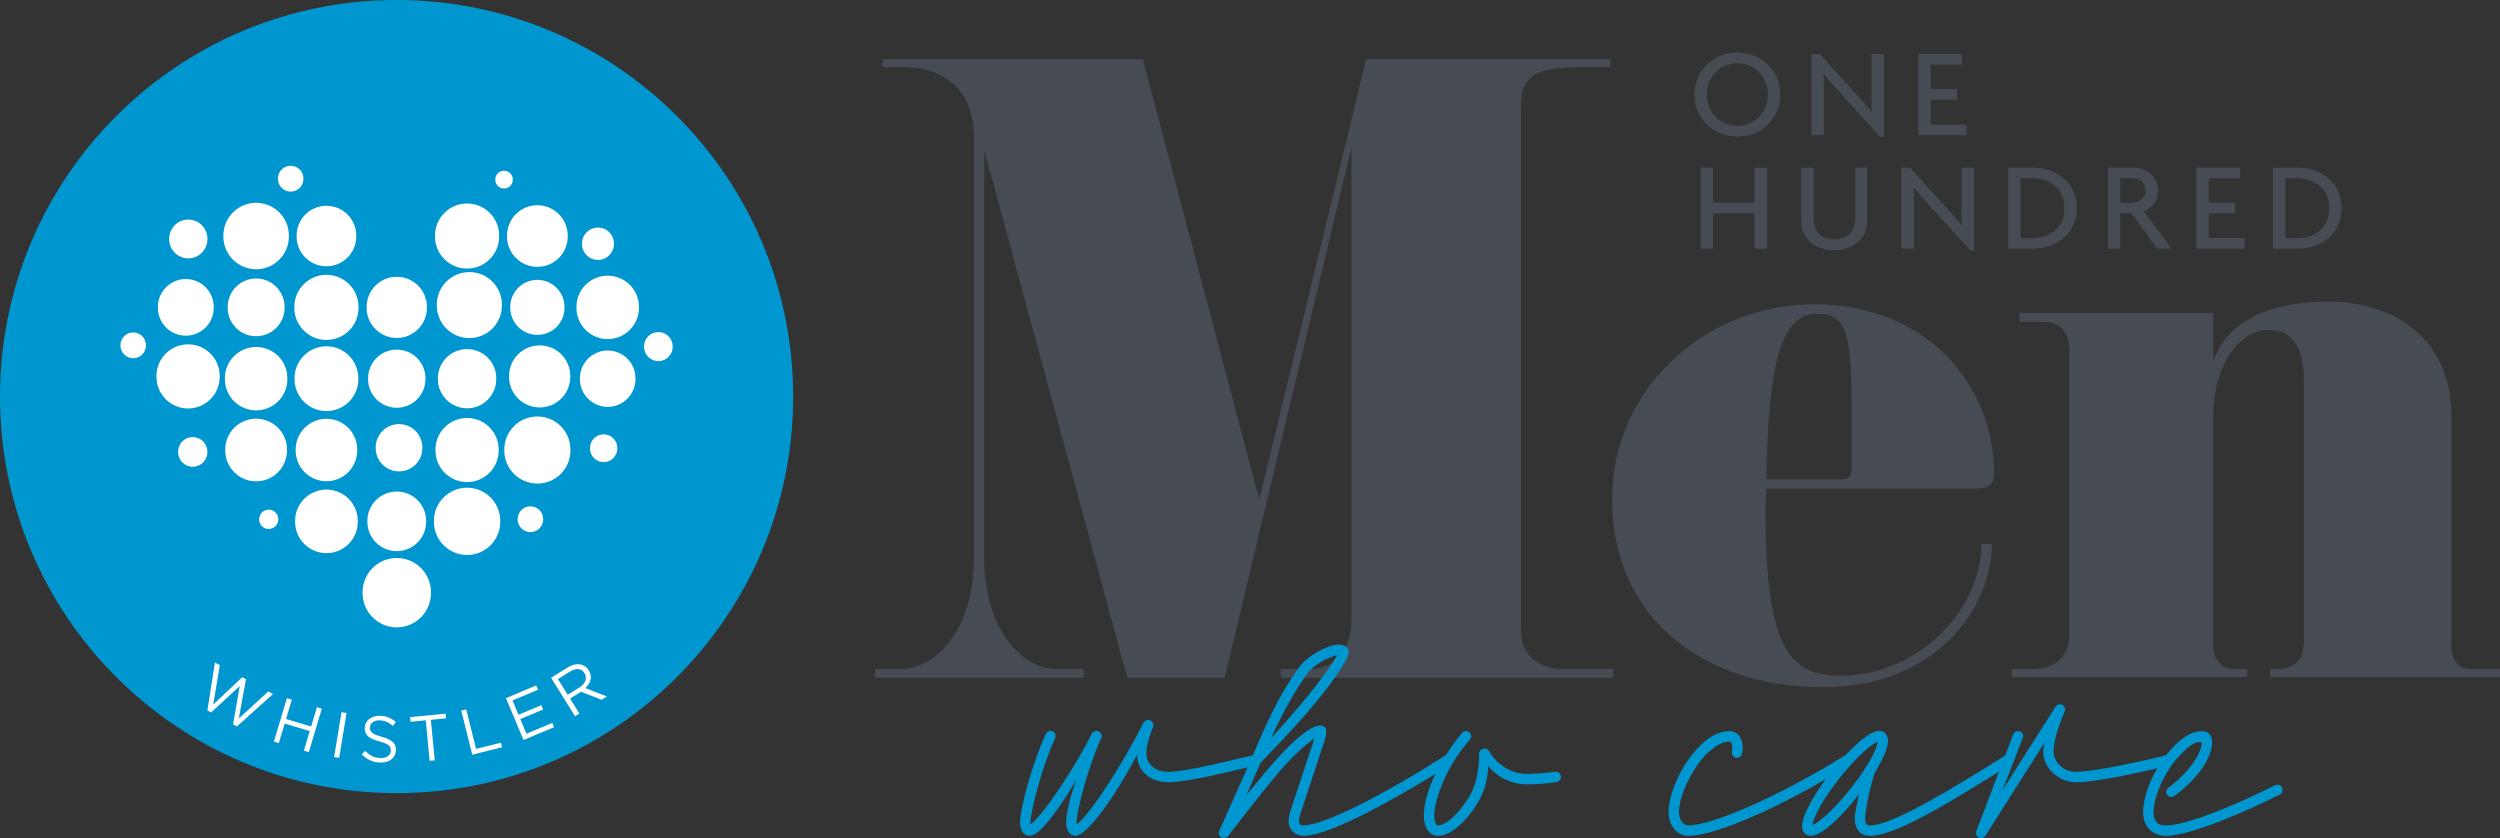<svg xmlns="http://www.w3.org/2000/svg" xmlns:xlink="http://www.w3.org/1999/xlink" id="Layer_2" viewBox="0 0 164.818 55.258"><rect x="0" y="0" width="164.818" height="55.258" fill="#333333" stroke="none"/><defs><clipPath id="clippath"><rect width="164.818" height="55.258" style="fill:none; stroke-width:0px;"></rect></clipPath><clipPath id="clippath-1"><rect width="164.818" height="55.258" style="fill:none; stroke-width:0px;"></rect></clipPath><clipPath id="clippath-2"><rect width="164.818" height="55.258" style="fill:none; stroke-width:0px;"></rect></clipPath><clipPath id="clippath-3"><rect width="164.818" height="55.258" style="fill:none; stroke-width:0px;"></rect></clipPath><clipPath id="clippath-4"><rect width="164.818" height="55.258" style="fill:none; stroke-width:0px;"></rect></clipPath></defs><g id="Components"><g id="_1bd3d221-314d-42e8-a5a8-0e1c4563be58_1"><g style="clip-path:url(#clippath);"><path d="M26.145,0C11.706,0,0,11.706,0,26.145s11.706,26.144,26.145,26.144,26.145-11.705,26.145-26.144S40.584,0,26.145,0" style="fill:#0097d0; stroke-width:0px;"></path><path d="M26.157,41.36h0c1.245,0,2.255-1.01,2.255-2.255v-.065c0-1.245-1.01-2.254-2.255-2.254-1.246,0-2.254,1.009-2.254,2.254v.065c0,1.245,1.008,2.255,2.254,2.255" style="fill:#fff; stroke-width:0px;"></path><path d="M30.793,36.588h0c1.207,0,2.187-.978,2.187-2.187v-.062c0-1.208-.98-2.186-2.187-2.186s-2.187.978-2.187,2.186v.062c0,1.209.98,2.187,2.187,2.187" style="fill:#fff; stroke-width:0px;"></path><path d="M26.157,36.335h0c1.07,0,1.937-.867,1.937-1.937v-.056c0-1.069-.867-1.936-1.937-1.936-1.069,0-1.937.867-1.937,1.936v.056c0,1.07.868,1.937,1.937,1.937" style="fill:#fff; stroke-width:0px;"></path><path d="M21.521,36.467h0c1.142,0,2.067-.924,2.067-2.066v-.059c0-1.142-.925-2.066-2.067-2.066-1.141,0-2.066.924-2.066,2.066v.059c0,1.142.925,2.066,2.066,2.066" style="fill:#fff; stroke-width:0px;"></path><path d="M35.428,31.881h0c1.204,0,2.18-.977,2.18-2.181v-.063c0-1.204-.976-2.18-2.18-2.18s-2.18.976-2.18,2.18v.063c0,1.204.976,2.181,2.18,2.181" style="fill:#fff; stroke-width:0px;"></path><path d="M30.793,31.782h0c1.151,0,2.083-.933,2.083-2.083v-.06c0-1.15-.932-2.083-2.083-2.083-1.15,0-2.083.933-2.083,2.083v.06c0,1.15.933,2.083,2.083,2.083" style="fill:#fff; stroke-width:0px;"></path><path d="M26.307,31.078h0c.849,0,1.538-.688,1.538-1.537v-.045c0-.849-.689-1.537-1.538-1.537s-1.537.688-1.537,1.537v.045c0,.849.688,1.537,1.537,1.537" style="fill:#fff; stroke-width:0px;"></path><path d="M21.521,31.728h0c1.121,0,2.03-.91,2.03-2.03v-.058c0-1.123-.909-2.031-2.03-2.031-1.12,0-2.03.908-2.03,2.031v.058c0,1.12.91,2.03,2.03,2.03" style="fill:#fff; stroke-width:0px;"></path><path d="M16.886,31.734h0c1.124,0,2.035-.912,2.035-2.036v-.059c0-1.124-.911-2.036-2.035-2.036-1.125,0-2.036.912-2.036,2.036v.059c0,1.124.911,2.036,2.036,2.036" style="fill:#fff; stroke-width:0px;"></path><path d="M40.064,26.823h0c1.011,0,1.832-.819,1.832-1.831v-.053c0-1.011-.821-1.83-1.832-1.83s-1.832.819-1.832,1.83v.053c0,1.012.821,1.831,1.832,1.831" style="fill:#fff; stroke-width:0px;"></path><path d="M35.579,26.863h0c1.114,0,2.017-.903,2.017-2.017v-.06c0-1.114-.903-2.016-2.017-2.016s-2.017.902-2.017,2.016v.06c0,1.114.903,2.017,2.017,2.017" style="fill:#fff; stroke-width:0px;"></path><path d="M30.793,26.918h0c1.063,0,1.924-.861,1.924-1.924v-.055c0-1.063-.861-1.924-1.924-1.924-1.062,0-1.924.861-1.924,1.924v.055c0,1.063.862,1.924,1.924,1.924" style="fill:#fff; stroke-width:0px;"></path><path d="M26.157,26.883h0c1.044,0,1.891-.846,1.891-1.89v-.055c0-1.044-.847-1.89-1.891-1.89s-1.89.846-1.89,1.89v.055c0,1.044.846,1.89,1.89,1.89" style="fill:#fff; stroke-width:0px;"></path><path d="M21.521,27.1h0c1.163,0,2.104-.941,2.104-2.104v-.059c0-1.163-.941-2.106-2.104-2.106-1.162,0-2.104.943-2.104,2.106v.059c0,1.163.942,2.104,2.104,2.104" style="fill:#fff; stroke-width:0px;"></path><path d="M16.886,27.056h0c1.137,0,2.061-.923,2.061-2.061v-.059c0-1.137-.924-2.061-2.061-2.061-1.138,0-2.061.924-2.061,2.061v.059c0,1.138.923,2.061,2.061,2.061" style="fill:#fff; stroke-width:0px;"></path><path d="M12.4,26.93h0c1.151,0,2.084-.934,2.084-2.084v-.06c0-1.152-.933-2.085-2.084-2.085s-2.084.933-2.084,2.085v.06c0,1.15.933,2.084,2.084,2.084" style="fill:#fff; stroke-width:0px;"></path><path d="M40.064,22.354h0c1.137,0,2.061-.923,2.061-2.061v-.059c0-1.137-.924-2.06-2.061-2.06-1.138,0-2.061.923-2.061,2.06v.059c0,1.138.923,2.061,2.061,2.061" style="fill:#fff; stroke-width:0px;"></path><path d="M35.428,22.077h0c.988,0,1.788-.8,1.788-1.788v-.052c0-.987-.8-1.787-1.788-1.787s-1.788.8-1.788,1.787v.052c0,.988.8,1.788,1.788,1.788" style="fill:#fff; stroke-width:0px;"></path><path d="M39.422,17.137h0c.581,0,1.053-.471,1.053-1.053v-.029c0-.581-.472-1.053-1.053-1.053s-1.053.472-1.053,1.053v.029c0,.582.472,1.053,1.053,1.053" style="fill:#fff; stroke-width:0px;"></path><path d="M12.415,17.033h0c.695,0,1.259-.565,1.259-1.26v-.036c0-.696-.564-1.261-1.259-1.261-.696,0-1.26.565-1.26,1.261v.036c0,.695.564,1.26,1.26,1.26" style="fill:#fff; stroke-width:0px;"></path><path d="M8.781,23.618h0c.463,0,.839-.376.839-.84v-.024c0-.463-.376-.838-.839-.838s-.84.375-.84.838v.024c0,.464.377.84.84.84" style="fill:#fff; stroke-width:0px;"></path><path d="M12.706,30.771h0c.533,0,.965-.431.965-.963v-.028c0-.533-.432-.965-.965-.965-.532,0-.964.432-.964.965v.028c0,.532.432.963.964.963" style="fill:#fff; stroke-width:0px;"></path><path d="M19.164,12.632h0c.463,0,.84-.376.84-.84v-.024c0-.463-.377-.838-.84-.838s-.84.375-.84.838v.024c0,.464.377.84.84.84" style="fill:#fff; stroke-width:0px;"></path><path d="M33.23,12.426h0c.318,0,.577-.258.577-.577v-.016c0-.319-.259-.577-.577-.577-.319,0-.577.258-.577.577v.016c0,.319.258.577.577.577" style="fill:#fff; stroke-width:0px;"></path><path d="M34.969,35.082h0c.463,0,.84-.376.84-.84v-.024c0-.463-.377-.838-.84-.838s-.839.375-.839.838v.024c0,.464.376.84.839.84" style="fill:#fff; stroke-width:0px;"></path><path d="M17.715,34.876h0c.348,0,.63-.282.63-.63v-.018c0-.347-.282-.629-.63-.629s-.629.282-.629.629v.018c0,.348.281.63.629.63" style="fill:#fff; stroke-width:0px;"></path><path d="M39.798,30.466h0c.498,0,.903-.404.903-.902v-.025c0-.5-.405-.904-.903-.904s-.902.404-.902.904v.025c0,.498.404.902.902.902" style="fill:#fff; stroke-width:0px;"></path><path d="M43.404,23.808h0c.522,0,.944-.423.944-.944v-.027c0-.522-.422-.944-.944-.944s-.944.422-.944.944v.027c0,.521.422.944.944.944" style="fill:#fff; stroke-width:0px;"></path><path d="M30.943,22.289h0c1.185,0,2.145-.96,2.145-2.145v-.062c0-1.184-.96-2.145-2.145-2.145s-2.145.961-2.145,2.145v.062c0,1.185.96,2.145,2.145,2.145" style="fill:#fff; stroke-width:0px;"></path><path d="M26.157,22.28h0c1.098,0,1.989-.89,1.989-1.989v-.056c0-1.098-.891-1.988-1.989-1.988-1.097,0-1.987.89-1.987,1.988v.056c0,1.099.89,1.989,1.987,1.989" style="fill:#fff; stroke-width:0px;"></path><path d="M21.521,22.41h0c1.169,0,2.116-.947,2.116-2.116v-.06c0-1.169-.947-2.117-2.116-2.117-1.168,0-2.116.948-2.116,2.117v.06c0,1.169.948,2.116,2.116,2.116" style="fill:#fff; stroke-width:0px;"></path><path d="M16.886,22.167h0c1.036,0,1.876-.841,1.876-1.876v-.054c0-1.036-.84-1.876-1.876-1.876-1.037,0-1.876.84-1.876,1.876v.054c0,1.035.839,1.876,1.876,1.876" style="fill:#fff; stroke-width:0px;"></path><path d="M12.25,22.131h0c1.017,0,1.841-.825,1.841-1.841v-.054c0-1.016-.824-1.84-1.841-1.84-1.018,0-1.841.824-1.841,1.84v.054c0,1.016.823,1.841,1.841,1.841" style="fill:#fff; stroke-width:0px;"></path><path d="M35.428,17.593h0c1.106,0,2.002-.897,2.002-2.002v-.059c0-1.105-.896-2.002-2.002-2.002s-2.002.897-2.002,2.002v.059c0,1.105.896,2.002,2.002,2.002" style="fill:#fff; stroke-width:0px;"></path><path d="M30.793,17.706h0c1.168,0,2.115-.947,2.115-2.115v-.06c0-1.168-.947-2.115-2.115-2.115s-2.115.947-2.115,2.115v.06c0,1.168.947,2.115,2.115,2.115" style="fill:#fff; stroke-width:0px;"></path><path d="M21.521,17.556h0c1.086,0,1.966-.88,1.966-1.966v-.056c0-1.087-.88-1.968-1.966-1.968-1.085,0-1.966.881-1.966,1.968v.056c0,1.086.881,1.966,1.966,1.966" style="fill:#fff; stroke-width:0px;"></path><path d="M16.886,17.752h0c1.193,0,2.159-.967,2.159-2.159v-.063c0-1.192-.966-2.16-2.159-2.16-1.194,0-2.16.968-2.16,2.16v.063c0,1.192.966,2.159,2.16,2.159" style="fill:#fff; stroke-width:0px;"></path></g><polygon points="15.972 44.645 16.216 44.779 15.743 47.369 17.684 45.586 17.996 45.756 15.618 47.894 15.366 47.758 15.804 45.23 13.919 46.971 13.672 46.836 14.171 43.677 14.494 43.853 14.056 46.451 15.972 44.645" style="fill:#fff; stroke-width:0px;"></polygon><polygon points="18.767 47.704 18.38 48.994 18.056 48.897 18.916 46.03 19.24 46.127 18.858 47.4 20.512 47.897 20.894 46.623 21.218 46.721 20.358 49.587 20.034 49.49 20.421 48.2 18.767 47.704" style="fill:#fff; stroke-width:0px;"></polygon><rect x="20.942" y="48.288" width="2.992" height=".338" transform="translate(-29.027 62.698) rotate(-80.621)" style="fill:#fff; stroke-width:0px;"></rect><g style="clip-path:url(#clippath-1);"><path d="M24.414,48.14c.02.059.059.113.116.162.058.051.139.098.242.141.103.045.237.087.4.13.33.09.57.205.722.342.151.14.222.324.21.555-.006.128-.037.244-.092.347-.056.102-.13.189-.222.26-.094.07-.203.122-.329.155-.129.034-.267.048-.414.04-.24-.011-.456-.061-.65-.148-.194-.086-.377-.215-.548-.385l.221-.237c.149.15.301.263.459.341.156.076.337.121.545.13.202.011.367-.029.492-.117s.192-.208.199-.362c.004-.071-.004-.137-.025-.193-.02-.057-.057-.109-.112-.158-.055-.048-.132-.093-.232-.136-.099-.041-.227-.084-.382-.126-.169-.044-.317-.094-.441-.149-.125-.055-.227-.118-.306-.19-.08-.073-.138-.156-.173-.249s-.051-.203-.044-.328c.006-.119.035-.228.089-.326.052-.096.125-.18.217-.249.092-.069.199-.121.32-.156.122-.036.253-.051.396-.043.219.01.409.049.57.119.161.068.315.166.463.295l-.21.251c-.133-.121-.269-.21-.408-.268-.138-.058-.284-.091-.437-.098-.098-.005-.187.004-.265.026-.08.021-.149.054-.207.093-.056.039-.102.089-.135.148-.032.059-.051.122-.054.189-.004.072.004.136.025.194" style="fill:#fff; stroke-width:0px;"></path></g><polygon points="28.662 50.124 28.326 50.157 28.068 47.489 27.068 47.586 27.038 47.276 29.374 47.05 29.404 47.359 28.404 47.456 28.662 50.124" style="fill:#fff; stroke-width:0px;"></polygon><polygon points="30.41 46.851 30.738 46.769 31.387 49.37 33.022 48.961 33.098 49.264 31.136 49.755 30.41 46.851" style="fill:#fff; stroke-width:0px;"></polygon><polygon points="35.472 45.473 33.788 46.178 34.182 47.12 35.688 46.49 35.807 46.774 34.301 47.405 34.706 48.371 36.41 47.658 36.528 47.942 34.512 48.786 33.357 46.025 35.353 45.189 35.472 45.473" style="fill:#fff; stroke-width:0px;"></polygon><g style="clip-path:url(#clippath-2);"><path d="M38.13,44.113c-.168-.016-.356.039-.563.167l-.785.489.644,1.034.782-.486c.094-.059.175-.125.239-.2.066-.074.113-.151.144-.233.03-.08.04-.164.032-.25-.006-.086-.037-.171-.089-.254-.1-.16-.234-.249-.404-.267M39.66,46.135l-1.351-.53-.725.452.614.988-.287.178-1.581-2.54,1.093-.68c.14-.087.278-.149.413-.182.135-.034.263-.043.385-.026.12.018.232.059.334.125.101.066.188.156.258.269.067.108.109.214.127.318.018.105.015.207-.008.307s-.065.197-.123.291c-.06.094-.133.18-.222.259l1.425.552-.352.219Z" style="fill:#fff; stroke-width:0px;"></path><path d="M117.124,7.396c-.161.343-.376.633-.641.871-.264.236-.567.42-.903.548-.338.128-.684.193-1.042.193-.357,0-.704-.065-1.041-.193-.338-.128-.639-.312-.904-.548-.266-.238-.479-.528-.64-.871-.162-.343-.243-.732-.243-1.167,0-.431.081-.815.243-1.16.161-.342.374-.632.64-.869.265-.237.566-.42.904-.548.337-.129.684-.193,1.041-.193.358,0,.704.064,1.042.193.336.128.639.311.903.548.265.237.48.527.641.869.161.345.242.729.242,1.16,0,.435-.081.824-.242,1.167M116.371,5.35c-.118-.256-.273-.472-.464-.648-.192-.176-.41-.309-.649-.401-.239-.093-.48-.139-.72-.139-.245,0-.488.046-.727.139-.241.092-.455.225-.645.401-.19.176-.343.392-.46.648-.118.257-.176.551-.176.879,0,.329.058.623.176.883.117.259.27.477.46.652.19.177.404.31.645.401.239.093.482.139.727.139.24,0,.481-.046.72-.139.239-.091.457-.224.649-.401.191-.175.346-.393.464-.652.117-.26.175-.554.175-.883,0-.328-.058-.622-.175-.879" style="fill:#474c54; stroke-width:0px;"></path><path d="M123.961,9.024l-2.497-2.736c-.201-.218-.409-.453-.626-.704-.217-.251-.418-.485-.602-.703l-.017.008c.011.247.017.481.017.703v3.314h-.819V3.567h.559l2.288,2.511c.078.083.165.179.259.289.094.109.191.218.293.33.099.112.198.225.295.339.098.114.188.222.271.323l.018-.01c-.012-.206-.018-.417-.018-.635v-3.147h.821v5.457h-.242Z" style="fill:#474c54; stroke-width:0px;"></path></g><polygon points="126.463 8.906 126.463 3.567 129.349 3.567 129.349 4.261 127.283 4.261 127.283 5.878 129.014 5.878 129.014 6.572 127.283 6.572 127.283 8.213 129.643 8.213 129.643 8.906 126.463 8.906" style="fill:#474c54; stroke-width:0px;"></polygon><polygon points="115.666 16.393 115.666 14.058 112.931 14.058 112.931 16.393 112.11 16.393 112.11 11.053 112.931 11.053 112.931 13.364 115.666 13.364 115.666 11.053 116.487 11.053 116.487 16.393 115.666 16.393" style="fill:#474c54; stroke-width:0px;"></polygon><g style="clip-path:url(#clippath-3);"><path d="M122.934,15.347c-.109.246-.261.453-.457.623-.195.171-.425.299-.689.389-.265.09-.554.134-.867.134s-.601-.044-.865-.134c-.266-.09-.496-.218-.69-.389-.196-.17-.349-.377-.456-.623-.111-.245-.164-.525-.164-.837v-3.457h.82v3.373c0,.396.113.719.337.972.226.25.569.375,1.031.375s.807-.125,1.035-.375c.228-.253.342-.576.342-.972v-3.373h.786v3.457c0,.312-.054.592-.163.837" style="fill:#474c54; stroke-width:0px;"></path><path d="M129.902,16.511l-2.497-2.736c-.2-.218-.409-.453-.626-.704-.217-.251-.418-.485-.601-.703l-.017.008c.011.247.017.481.017.703v3.314h-.819v-5.339h.558l2.288,2.511c.078.083.165.179.26.289.094.109.191.218.292.33.099.112.199.225.296.339.098.114.187.222.271.322l.017-.009c-.012-.206-.017-.417-.017-.635v-3.147h.82v5.457h-.242Z" style="fill:#474c54; stroke-width:0px;"></path><path d="M136.68,14.866c-.162.332-.376.611-.644.837-.268.227-.575.398-.921.514-.345.118-.705.177-1.079.177h-1.641v-5.34h1.641c.374,0,.734.059,1.079.177.346.117.653.288.921.514.268.227.482.504.644.836.161.333.242.714.242,1.143s-.081.81-.242,1.142M135.926,12.841c-.117-.248-.274-.453-.472-.614-.198-.162-.432-.284-.698-.365-.269-.081-.553-.12-.855-.12h-.694v3.965h.694c.302,0,.586-.039.855-.116.266-.078.5-.2.698-.365.198-.164.355-.372.472-.619.118-.248.176-.542.176-.883,0-.34-.058-.634-.176-.883" style="fill:#474c54; stroke-width:0px;"></path><path d="M142.211,16.393l-1.682-2.343h-.753v2.343h-.804v-5.34h1.69c.191,0,.381.032.569.093.191.061.362.153.516.276.153.123.279.279.376.468.098.191.147.411.147.662,0,.357-.091.648-.273.875-.181.225-.403.392-.665.498l1.824,2.468h-.945ZM141.374,12.192c-.05-.1-.118-.184-.204-.251-.088-.067-.186-.117-.298-.15-.112-.034-.225-.05-.343-.05h-.745v1.623h.745c.118,0,.231-.016.343-.046.112-.031.21-.08.298-.147.086-.068.154-.152.204-.254.05-.104.076-.226.076-.365s-.026-.26-.076-.36" style="fill:#474c54; stroke-width:0px;"></path></g><polygon points="144.797 16.393 144.797 11.053 147.683 11.053 147.683 11.748 145.617 11.748 145.617 13.364 147.348 13.364 147.348 14.058 145.617 14.058 145.617 15.699 147.977 15.699 147.977 16.393 144.797 16.393" style="fill:#474c54; stroke-width:0px;"></polygon><g style="clip-path:url(#clippath-4);"><path d="M154.136,14.866c-.162.332-.376.611-.644.837-.268.227-.575.398-.921.514-.345.118-.705.177-1.079.177h-1.641v-5.34h1.641c.374,0,.734.059,1.079.177.346.117.653.288.921.514.268.227.482.504.644.836.161.333.242.714.242,1.143s-.081.81-.242,1.142M153.382,12.841c-.117-.248-.274-.453-.472-.614-.198-.162-.432-.284-.699-.365-.268-.081-.552-.12-.854-.12h-.694v3.965h.694c.302,0,.586-.039.854-.116.267-.078.501-.2.699-.365.198-.164.355-.372.472-.619.118-.248.176-.542.176-.883,0-.34-.058-.634-.176-.883" style="fill:#474c54; stroke-width:0px;"></path><path d="M106.352,44.684h-21.919v-.578h1.896c1.896,0,2.77-1.508,2.77-3.15V9.706l-8.363,34.978h-6.416l-9.431-34.801v26.994c0,4.479,2.434,7.229,4.717,7.229h1.845v.578h-13.754v-.578h1.702c2.236,0,4.813-2.528,4.813-7.274V9.13c0-3.46-2.189-4.703-4.718-4.703h-1.31v-.531h17.157l7.679,29.037,7.049-29.037h16.089v.531h-1.991c-2.964,0-3.891.622-3.891,2.485v34.666c0,1.687,1.216,2.528,2.771,2.528h3.305v.578Z" style="fill:#474c54; stroke-width:0px;"></path><path d="M119.797,20.684c-2.236,0-3.21,2.796-3.356,10.914h4.472c.633,0,1.168.131,1.168-.8,0-8.117.146-10.114-2.284-10.114M130.147,32.217h-13.706c0,.489-.048.977-.048,1.465,0,8.961,1.556,10.868,4.908,10.868,5.3,0,9.333-4.481,9.333-8.694h.681c0,4.259-3.741,9.447-11.083,9.447-8.359,0-13.951-4.923-13.951-12.374s6.32-12.866,13.27-12.866c7.825,0,11.91,5.678,11.91,11.09,0,.887-.435,1.064-1.314,1.064" style="fill:#474c54; stroke-width:0px;"></path><path d="M164.818,44.639h-15.163v-.533h.582c1.069,0,1.654-.71,1.654-1.773v-17.302c0-2.528-1.12-3.281-2.335-3.281-1.896,0-3.645,2.306-3.645,5.678v15.127c0,1.197.875,1.551,1.314,1.551h.922v.533h-15.507v-.533h1.461c1.456,0,2.331-.975,2.331-2.172v-18.81c0-1.109-.535-1.907-1.651-1.907h-1.654v-.576h12.784v3.193c.922-2.794,3.986-3.948,7.631-3.948,4.037,0,8.07,2.263,8.07,7.497v14.993c0,1.154.341,1.73,1.362,1.73h1.844v.533Z" style="fill:#474c54; stroke-width:0px;"></path><path d="M67.251,54.24c0-1.098.921-4.175,1.685-5.842.078-.175.294-.254.47-.175.177.078.235.274.157.45-.764,1.608-1.626,4.723-1.626,5.567l.018.117c1.059-.901,3.177-4.233,4.019-5.978.078-.176.294-.235.469-.156.158.078.235.294.158.45-.764,1.608-1.627,4.723-1.627,5.567l.02.117c1.078-.922,3.135-4.214,4.389-6.703.079-.156.295-.235.452-.156.157.078.254.274.176.45-.411,1.02-.432,1.47-.432,1.745,0,.588.491,1.194,1.431,1.194,1.275,0,4.548-.861,5.684-1.116.196-.04.372.059.432.235.059.196-.06.392-.236.432-1.509.352-4.546,1.135-5.88,1.135-1.156,0-2.057-.743-2.038-1.821-1.411,2.684-3.292,5.35-4.077,5.35-.449,0-.607-.51-.607-.862,0-.511.177-1.431.648-2.784-1.157,1.921-2.354,3.646-3.079,3.646-.45,0-.606-.51-.606-.862" style="fill:#0097d0; stroke-width:0px;"></path><path d="M80.385,54.769l2.115-4.743c1.374-3.312,2.196-4.704,3.137-6.017.51-.725,1.862-1.51,2.587-1.51.313,0,.686.098.686.471,0,.157-.058.353-.196.588-1.294,2.274-3.94,4.997-5.605,6.723l-.94,2.137,1.234-1.491c1.823-2.176,3.018-3.096,3.646-3.096.371,0,.509.273.254,1.058l-1.548,4.703c-.059.177-.118.392-.118.53,0,.196.078.294.295.294,1.332,0,5.251-1.998,9.347-4.606.158-.078.354-.039.451.098.099.156.06.392-.097.489-3.136,1.98-7.859,4.705-9.701,4.705-.548,0-.98-.393-.98-.98,0-.196.039-.412.117-.648l1.588-4.801c-.548.392-1.51,1.195-2.725,2.686-.784.94-2.901,3.664-2.94,3.722-.118.158-.275.196-.451.138-.176-.078-.235-.275-.156-.45M88.166,43.185c-.569.119-1.588.667-1.98,1.216-.686.979-1.353,2.038-2.391,4.254,1.49-1.609,3.389-3.805,4.371-5.47" style="fill:#0097d0; stroke-width:0px;"></path><path d="M93.872,53.77c0-1.295.783-3.332,2.508-5.449.138-.156.353-.156.49-.04.137.118.177.314.039.471-1.488,1.665-2.352,3.919-2.352,5.018,0,.196.04.646.255.646.764,0,2.02-1.607,2.351-2.508.315-.863.354-1.862.354-2.216,0-.116.078-.235.175-.293.158-.099.374-.039.472.118.606.999,1.588,1.509,2.489,1.509.706,0,1.666-.118,1.861-.138.216-.019.373.098.392.295.021.177-.098.332-.294.373-.548.097-1.292.155-1.959.155-.901,0-1.842-.372-2.547-1.215,0,.687-.177,1.294-.315,1.686-.372,1-1.764,2.919-2.979,2.919-.705,0-.94-.744-.94-1.331" style="fill:#0097d0; stroke-width:0px;"></path><path d="M110.005,53.514c0-.94.568-2.449,1.372-3.528.608-.822,1.548-1.783,2.625-1.783.707,0,1.001.704.844,1.49-.039.176-.216.293-.412.254s-.275-.216-.254-.391c.058-.413,0-.667-.178-.667-.626,0-1.45.628-2.056,1.49-.726,1.019-1.255,2.292-1.255,3.135,0,.607.314.901.627.901,1.528,0,5.88-1.861,10.309-4.605.157-.098.373-.039.47.117.098.158.04.373-.117.471-4.468,2.783-8.859,4.704-10.662,4.704-.803,0-1.313-.706-1.313-1.588" style="fill:#0097d0; stroke-width:0px;"></path><path d="M118.807,54.455c0-1.527,3.724-6.272,5.096-6.272.373,0,.568.334.568.648,0,.49-.352,1.274-.881,2.116-.432,1.43-.628,2.666-.628,2.999,0,.431.157.47.333.47,1.412,0,5.254-2.312,8.899-4.605.156-.098.372-.039.47.117.098.177.039.373-.118.47-3.645,2.273-7.487,4.704-9.251,4.704-.744,0-1.018-.548-1.018-1.156,0-.137.078-.745.293-1.607-1.175,1.548-2.489,2.763-3.175,2.763-.411,0-.588-.332-.588-.647M123.786,48.908c-1.196.491-4.097,4.097-4.293,5.489,1.332-.627,4.136-4.215,4.293-5.489" style="fill:#0097d0; stroke-width:0px;"></path><path d="M130.294,54.788l2.431-6.37c.058-.176.254-.254.431-.196.176.059.273.236.196.432l-1.333,3.449,3.489-5.508c.117-.176.313-.196.471-.117.157.078.196.293.135.431-.489,1.156-.724,2.019-.724,2.647,0,.646.608,1.331,1.471,1.331,1.233,0,4.821-.803,6.036-1.116.175-.04.371.058.411.254.039.195-.079.372-.255.413-1.43.371-4.762,1.135-6.192,1.135-1.118,0-2.156-.921-2.156-2.017,0-.138.038-.414.077-.588l-3.88,6.114c-.117.177-.293.215-.451.137-.157-.079-.215-.254-.157-.431" style="fill:#0097d0; stroke-width:0px;"></path><path d="M141.291,53.535c0-.981.491-2.255,1.176-3.274.842-1.254,1.824-2.057,2.686-2.057.274,0,.684.098.684.744,0,1.019-.979,2.431-2.489,3.527-.156.119-.351.079-.469-.077-.098-.137-.079-.354.078-.471,1.293-.94,2.196-2.234,2.196-2.979-.569-.254-1.726,1.097-2.098,1.666-.607.921-1.078,2.097-1.078,2.921,0,.705.334.881.843.881,1.471,0,5.213-1.646,7.174-2.646.176-.078.353-.039.45.138.077.157.039.372-.137.469-2.097,1.059-5.881,2.725-7.487,2.725-1.02,0-1.529-.686-1.529-1.567" style="fill:#0097d0; stroke-width:0px;"></path></g></g></g></svg>